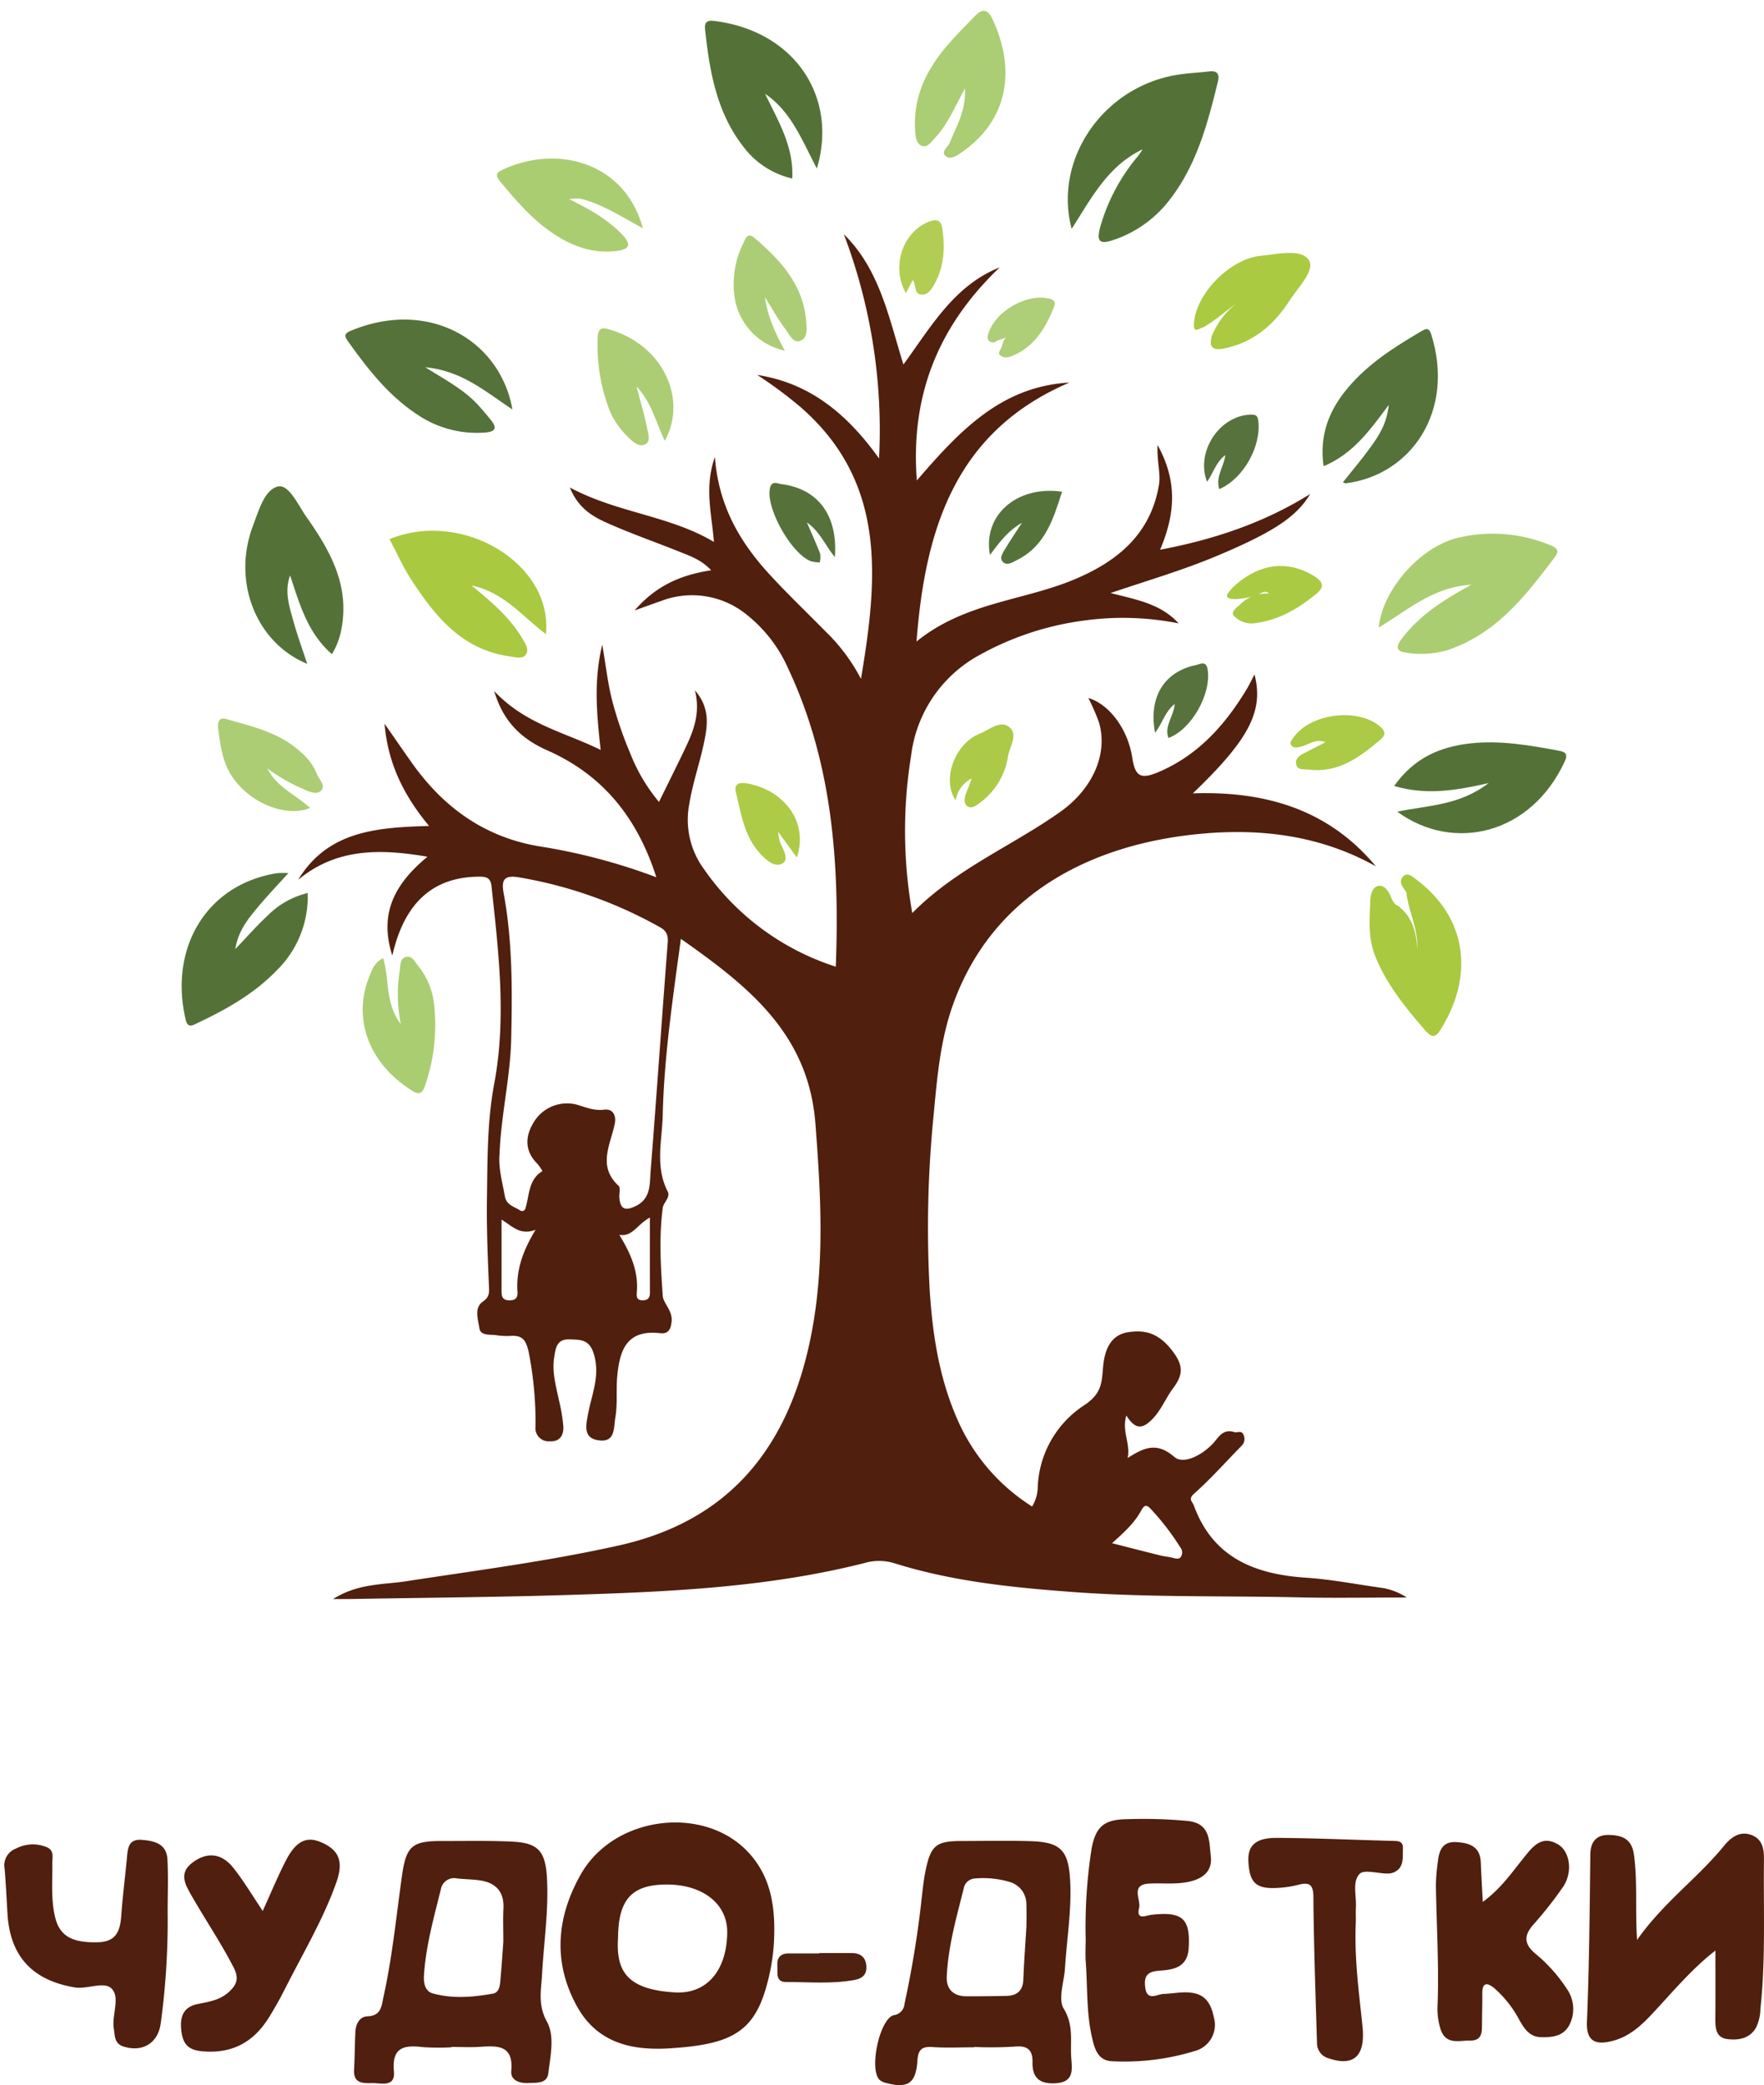 <svg xmlns="http://www.w3.org/2000/svg" id="&#x421;&#x43B;&#x43E;&#x439;_2" data-name="&#x421;&#x43B;&#x43E;&#x439; 2" width="366.006" height="432.638" viewBox="0 0 366.006 432.638"><defs><style>      .cls-1 {        fill: #501f0e;      }      .cls-2 {        fill: #511f0f;      }      .cls-3 {        fill: #501f0f;      }      .cls-4 {        fill: #547238;      }      .cls-5 {        fill: #abcd71;      }      .cls-6 {        fill: #a9c940;      }      .cls-7 {        fill: #547239;      }      .cls-8 {        fill: #abcd73;      }      .cls-9 {        fill: #abcd72;      }      .cls-10 {        fill: #aaca41;      }      .cls-11 {        fill: #accd74;      }      .cls-12 {        fill: #accd75;      }      .cls-13 {        fill: #abca45;      }      .cls-14 {        fill: #abca44;      }      .cls-15 {        fill: #adcb47;      }      .cls-16 {        fill: #acca48;      }      .cls-17 {        fill: #56723a;      }      .cls-18 {        fill: #56723b;      }      .cls-19 {        fill: #58723d;      }      .cls-20 {        fill: #57723c;      }      .cls-21 {        fill: #b2cd53;      }      .cls-22 {        fill: #4f2111;      }      .cls-23 {        fill: #aece77;      }      .cls-24 {        fill: #511f0e;      }    </style></defs><path class="cls-1" d="M339.666,402.517c5.493-7.795,12.602-12.843,18.024-19.502,1.422-1.747,3.338-3.256,5.853-2.211,2.355.979,2.475,3.183,2.45,5.381-.114,10.213.372,20.439-.732,30.631a9.199,9.199,0,0,1-.936,3.956c-1.364,2.252-3.63,2.597-5.885,2.327-2.432-.291-2.546-2.297-2.528-4.286.043-4.665.014-9.331.014-14.085-4.278,3.287-7.937,7.483-11.691,11.578-2.697,2.942-5.347,5.958-9.389,7.096-3.913,1.101-5.741.061-5.578-3.893.478-11.583.566-23.169.705-34.756.029-2.419,1.122-4.065,3.826-4.017,2.721.049,4.76.779,5.214,4.038C339.794,390.36,339.26,395.974,339.666,402.517Z"></path><path class="cls-2" d="M225.262,402.303a106.248,106.248,0,0,1,1.211-18.629c.845-4.658,2.606-6.152,7.338-6.208a99.226,99.226,0,0,1,12.706.374c4.682.544,4.335,4.189,4.704,7.247.381,3.158-1.598,4.718-4.522,5.36-2.724.598-5.472.238-8.205.375-4.057.202-1.72,3.317-2.144,5.06-.639,2.619,1.394,1.558,2.549,1.427,6.495-.742,8.097.803,7.738,6.884-.239,4.051-3.148,4.496-5.957,4.697-2.411.173-3.347.867-3.081,3.327.343,3.17,2.391,1.554,3.86,1.504,1.368-.046,2.731-.284,4.099-.321,3.795-.104,5.539,1.378,6.327,5.279a5.625,5.625,0,0,1-4.081,6.919,49.566,49.566,0,0,1-16.971,2.093c-3.074-.077-3.723-2.639-4.248-4.903-1.189-5.125-.924-10.405-1.303-15.617C225.163,405.556,225.262,403.926,225.262,402.303Z"></path><path class="cls-1" d="M307.655,394.628c3.77-2.754,6.008-6.072,8.512-9.172,1.776-2.198,3.67-4.821,7.126-2.749,2.448,1.467,3.074,5.711,1.06,8.746a80.624,80.624,0,0,1-6.231,7.916c-1.877,2.178-1.989,3.868.336,5.907a32.197,32.197,0,0,1,6.707,7.497,7.259,7.259,0,0,1,.419,7.465c-1.25,2.291-3.528,2.513-5.861,2.457-2.376-.057-3.449-1.776-4.454-3.514a22.94,22.94,0,0,0-5.282-6.697c-1.596-1.282-2.455-.986-2.433,1.188.02,1.996-.045,3.992-.061,5.989-.014,1.775.167,3.762-2.433,3.733-2.337-.026-5.133,1.011-6.208-2.488a14.317,14.317,0,0,1-.579-4.792c.318-8.357-.224-16.696-.346-25.044a40.371,40.371,0,0,1,.415-4.824c.246-2.309.983-4.2,3.828-4.026,2.691.164,4.941.885,5.072,4.192C307.347,388.989,307.5,391.563,307.655,394.628Z"></path><path class="cls-3" d="M34.785,396.661a157.359,157.359,0,0,1-1.428,23.108c-.526,4.171-3.812,6.143-7.772,4.854-1.883-.613-1.723-2.219-1.964-3.65-.477-2.833,1.357-6.421-.418-8.315-1.558-1.663-5.071.17-7.798-.302C6.708,410.852,2.087,405.91,1.551,397.088c-.189-3.108-.327-6.22-.59-9.322a3.705,3.705,0,0,1,2.32-4.192,7.577,7.577,0,0,1,6.48-.281c1.516.698,1.085,2.081,1.098,3.271.04,3.731-.31,7.479.56,11.168.942,3.994,3.556,5.423,8.944,5.266,3.917-.114,4.595-2.555,4.816-5.724.277-3.972.801-7.926,1.167-11.893.182-1.969.333-3.835,3.084-3.625,2.682.204,5.137.838,5.31,4.053C34.934,389.416,34.785,393.042,34.785,396.661Z"></path><path class="cls-3" d="M54.509,396.514c1.621-3.563,3.067-7.095,4.808-10.475,2.099-4.076,4.304-5.094,7.325-3.783,3.636,1.578,4.716,3.882,3.166,8.278-2.777,7.874-7.118,15.03-10.846,22.465-.946,1.887-2.002,3.726-3.109,5.525-3.146,5.111-7.538,7.631-13.742,7.119-2.969-.245-4.145-1.383-4.483-4.246-.346-2.934.367-4.976,3.407-5.582,2.333-.465,4.61-.799,6.487-2.527,1.684-1.551,2.08-2.853.929-5.101-2.618-5.111-5.848-9.839-8.681-14.808-1.311-2.299-2.782-4.696.171-6.912,3.023-2.27,6.023-2.008,8.514,1.145C50.666,390.409,52.491,393.512,54.509,396.514Z"></path><path class="cls-4" d="M237.096,30.979c-7.242,3.431-10.651,10.154-14.738,16.508-3.775-14.131,6.15-28.954,21.112-31.826,2.433-.467,4.938-.553,7.406-.842,1.744-.204,2.201.574,1.81,2.17-2.14,8.716-4.412,17.366-10.121,24.625A24.375,24.375,0,0,1,231.181,49.74c-3.008,1.044-3.703.443-2.917-2.578a39.545,39.545,0,0,1,7.806-14.719C236.442,31.978,236.756,31.468,237.096,30.979Z"></path><path class="cls-3" d="M281.326,398.434c-.375,8.055.681,15.088,1.383,22.146.602,6.051-1.846,8.26-6.995,6.514a3.268,3.268,0,0,1-2.454-3.301c-.311-10.061-.673-20.122-.747-30.185-.02-2.718-.933-3.1-3.181-2.517a21.819,21.819,0,0,1-3.676.596c-4.914.404-6.394-.827-6.629-5.417-.171-3.329,1.475-4.95,5.946-4.925,8.097.045,16.191.432,24.288.628,1.185.029,1.887.244,1.824,1.637-.083,1.85.314,3.851-1.841,4.876a3.451,3.451,0,0,1-1.454.253c-1.963-.007-4.776-.879-5.697.082-1.536,1.602-.647,4.467-.756,6.801C281.278,396.866,281.326,398.115,281.326,398.434Z"></path><path class="cls-5" d="M305.306,121.31c-8.127.541-13.281,5.356-19.247,8.909.809-8.062,8.85-16.909,16.543-18.65a31.072,31.072,0,0,1,18.672,1.394c1.28.504,2.581.976,1.375,2.577-5.999,7.962-12.073,15.84-22.062,19.27a19.393,19.393,0,0,1-8.874.603c-2.872-.369-1.476-2.112-.475-3.38C294.766,127.556,299.442,124.524,305.306,121.31Z"></path><path class="cls-6" d="M80.824,111.872c15.245-6.257,33.956,5.214,32.44,19.689-4.864-3.606-8.634-8.662-15.439-10.091,4.282,3.521,8.043,6.727,10.581,11.054.604,1.03,1.496,2.324.635,3.39-.705.873-2.113.44-3.212.29-9.986-1.359-15.615-8.369-20.605-16.092C83.561,117.539,82.316,114.696,80.824,111.872Z"></path><path class="cls-4" d="M169.486,34.966c-3.084-5.832-5.286-11.8-10.733-15.492,2.656,5.558,5.971,10.839,5.631,17.571a17.64,17.64,0,0,1-10.26-6.757c-5.468-7.094-6.905-15.551-7.829-24.157-.17-1.583.47-1.958,1.895-1.783C164.942,6.403,173.92,20.209,169.486,34.966Z"></path><path class="cls-7" d="M106.323,84.962c-5.608-3.695-10.419-8.023-18.089-8.764C92.632,78.95,96.421,80.954,99.3,84.148c.914,1.014,1.799,2.057,2.645,3.128,1.37,1.735.557,2.327-1.287,2.471a21.971,21.971,0,0,1-14.146-3.783C80.578,82.05,76.3,76.555,72.236,70.86c-.687-.963-.998-1.577.473-2.194C88.908,61.871,103.773,70.554,106.323,84.962Z"></path><path class="cls-4" d="M60.19,119.402c-1.207,3.347-.16,6.444.696,9.519.815,2.926,1.862,5.787,2.856,8.825-10.667-4.41-15.613-17.131-11.266-28.617,1.191-3.148,2.392-7.511,5.178-8.181,2.28-.548,4.216,3.886,5.957,6.356,4.869,6.906,8.951,14.13,7.243,23.125a14.87,14.87,0,0,1-1.984,5.302C63.782,131.315,62.17,125.3,60.19,119.402Z"></path><path class="cls-4" d="M63.845,185.296a21.445,21.445,0,0,1-6.424,16.05c-4.65,4.818-10.382,8.059-16.37,10.89-.995.47-2.072,1.25-2.521-.643-3.515-14.819,4.266-28.105,18.973-30.42a18.773,18.773,0,0,1,2.337-.012c-2.384,2.644-4.5,4.844-6.443,7.188-1.957,2.361-3.945,4.756-4.584,8.588,2.473-2.584,4.431-4.838,6.612-6.852A17.348,17.348,0,0,1,63.845,185.296Z"></path><path class="cls-4" d="M289.267,163.088c4.165-5.894,9.636-8.175,15.91-8.852,6.137-.662,12.159.399,18.167,1.51,1.332.246,2.068.612,1.352,2.173-7.013,15.294-23.17,19.001-34.792,10.495,6.412-1.335,12.886-1.255,18.961-5.932C301.813,164.104,295.788,165.009,289.267,163.088Z"></path><path class="cls-7" d="M274.625,96.738c-.942-6.617,1.252-11.769,5.073-16.305,4.148-4.924,9.508-8.35,14.996-11.576.886-.521,1.738-1.146,2.25.475,5.03,15.922-4.112,29.243-17.736,30.956-.11.014-.233-.079-.583-.207,1.933-2.435,3.91-4.75,5.686-7.21,1.726-2.391,3.421-4.855,3.836-8.863C284.163,89.391,280.71,94.174,274.625,96.738Z"></path><path class="cls-6" d="M293.21,182.012c11.622,8.309,12.335,20.59,6.037,31.046-.908,1.508-1.637,2.942-3.498.781-4.116-4.78-8.1-9.563-10.458-15.582-1.491-3.806-1.103-7.564-.973-11.39.043-1.277.434-2.828,1.688-3.056,1.218-.222,2.104,1.105,2.582,2.255.348.837.666,1.598,1.571,1.939,2.86,2.275,3.752,5.391,3.866,8.926.276-4.024-1.647-7.569-2.184-11.372a.74.74,0,0,0-.14-.586c-.599-.898-1.505-1.824-.726-2.935C291.544,181.227,292.454,181.359,293.21,182.012Z"></path><path class="cls-8" d="M200.225,18.33c-2.238,4.08-3.64,7.565-6.225,10.274-.734.769-1.529,2.072-2.692,1.669-1.268-.439-1.329-1.94-1.427-3.171a21.871,21.871,0,0,1,3.367-13.143c2.443-4.098,5.887-7.351,9.165-10.751,1.573-1.632,2.67-1.002,3.423.579,4.787,10.039,3.785,20.768-6.211,27.759-.934.653-2.362,1.687-3.355.874-1.183-.97.457-1.891.823-2.849C198.362,26.245,200.441,23.165,200.225,18.33Z"></path><path class="cls-9" d="M133.396,47.371c-4.563-2.457-8.413-5.012-12.902-6.138a10.422,10.422,0,0,0-2.378.097c4.351,2.154,8.085,4.258,11.088,7.461,1.821,1.942,1.405,2.921-1.097,3.257-5.38.722-10.03-1.196-14.257-4.241-3.851-2.775-6.926-6.378-9.952-10.007-.704-.844-1.362-1.712.014-2.393C115.015,29.915,129.562,33.272,133.396,47.371Z"></path><path class="cls-9" d="M79.499,198.805c1.345,4.463.362,9.367,3.665,13.676a30.698,30.698,0,0,1-.223-11.089c.182-.992-.033-2.509,1.313-2.832,1.321-.317,1.798,1.01,2.508,1.856a15.131,15.131,0,0,1,3.327,8.181,38.436,38.436,0,0,1-1.862,16.558c-.511,1.552-1.106,2.146-2.6,1.225-9.133-5.633-12.974-15.406-8.516-24.899A4.859,4.859,0,0,1,79.499,198.805Z"></path><path class="cls-10" d="M249.619,67.953c-.759.063-2.002,1.445-1.887-.782.318-6.152,7.433-13.463,13.878-14.097,3.451-.34,8.264-1.498,9.909.816,1.49,2.095-2.188,5.742-3.946,8.469-3.177,4.928-7.396,8.623-13.366,9.898-2.202.47-3.493.137-2.782-2.516a16.647,16.647,0,0,1,6.228-7.606C254.927,64.006,252.495,66.287,249.619,67.953Z"></path><path class="cls-11" d="M137.94,91.445c-1.847-3.723-2.708-7.928-5.869-11.243.812,3.115,1.673,5.924,2.224,8.793.204,1.062.856,2.76-.636,3.293-1.151.411-2.319-.562-3.218-1.487a16.852,16.852,0,0,1-3.865-5.393,37.637,37.637,0,0,1-2.565-15.323c.036-1.375.418-2.265,1.948-1.859C137.582,71.315,142.719,82.813,137.94,91.445Z"></path><path class="cls-11" d="M55.468,159.444c1.92,3.862,5.89,5.455,8.876,8.196-5.238,2.156-13.125-1.306-16.578-7.134-1.696-2.863-2.059-6.077-2.488-9.265-.154-1.143-.017-2.536,1.694-2.041,5.457,1.578,11.086,2.802,15.451,6.874a11.35,11.35,0,0,1,3.287,4.436c.427,1.211,2.068,2.483.799,3.634-.96.871-2.644-.009-3.803-.525A36.6,36.6,0,0,1,55.468,159.444Z"></path><path class="cls-12" d="M158.71,61.661c.58,4.202,2.258,7.602,4.122,11.101a13.412,13.412,0,0,1-10.32-10.523,19.011,19.011,0,0,1,1.639-11.614c.437-.864.885-2.542,2.346-1.296,5.451,4.652,10.223,9.79,10.785,17.463.106,1.446.31,3.376-1.264,3.931-1.481.522-2.23-1.349-2.99-2.336C161.534,66.447,160.352,64.267,158.71,61.661Z"></path><path class="cls-13" d="M275.02,153.992c-2.106-.813-3.499.574-5.104.927-.69.152-1.562.432-2.025-.314-.362-.583.177-1.133.542-1.647,3.588-5.055,13.72-6.185,18.134-2,.878.832.929,1.602-.094,2.466-4.316,3.645-8.736,7.015-14.881,6.267-.936-.114-2.258.182-2.609-.962-.389-1.266.619-1.975,1.693-2.497C272.077,155.549,273.45,154.805,275.02,153.992Z"></path><path class="cls-14" d="M255.716,121.966c5.257-5.035,11.251-5.872,16.862-2.49,1.78,1.073,2.397,2.198.642,3.655-3.659,3.039-7.687,5.437-12.492,6.12a4.978,4.978,0,0,1-4.765-1.538c-.553-.696.423-1.542,1.136-2.077a7.732,7.732,0,0,1,6.209-2.457c-.865-1.004-1.916.234-2.885.438a18.522,18.522,0,0,1-4.004.699C253.456,124.295,254.743,123.107,255.716,121.966Z"></path><path class="cls-15" d="M165.329,177.921l-3.888-5.339a13.64,13.64,0,0,0,.411,2.192c.645,1.469,1.938,3.534.499,4.382-1.607.947-3.418-.727-4.688-2.119-3.246-3.558-3.897-8.184-4.964-12.599-.529-2.188,1.177-2.103,2.573-1.835C162.597,164.01,167.831,170.465,165.329,177.921Z"></path><path class="cls-16" d="M201.612,161.528a6.117,6.117,0,0,0-3.314,4.551c-2.991-4.316-.129-11.872,5.018-13.865,1.959-.758,4.228-2.956,6.186-1.27,1.751,1.508-.004,4.013-.354,5.962a14.614,14.614,0,0,1-5.187,9.166c-.996.793-2.229,1.886-3.207,1.243-1.048-.689-.532-2.251-.025-3.437C201.058,163.11,201.32,162.313,201.612,161.528Z"></path><path class="cls-17" d="M173.223,115.591c-2.114-2.589-3.073-5.248-5.806-7.193,1.061,2.468,1.978,4.468,2.761,6.519a4.586,4.586,0,0,1-.095,1.774,7.96,7.96,0,0,1-1.737-.211c-4.12-1.448-9.531-11.14-8.587-15.206.381-1.639,1.547-.925,2.357-.823C169.668,101.399,173.878,106.868,173.223,115.591Z"></path><path class="cls-18" d="M220.363,102.031c-1.812,5.642-3.491,11.256-9.353,14.178-.976.486-2.155,1.318-3.018.276-.675-.817.167-1.905.656-2.734.969-1.642,2.055-3.214,3.387-5.268-3.056,1.755-4.751,4.178-6.627,6.66C203.838,106.904,211.044,100.65,220.363,102.031Z"></path><path class="cls-19" d="M252.973,101.495c-.796-2.613.916-4.511,1.268-7.068-2.076,1.586-2.523,3.848-3.795,5.54-2.403-6.155,2.498-13.697,9-13.937,1.038-.038,1.501.13,1.642,1.348C261.7,92.643,257.973,99.359,252.973,101.495Z"></path><path class="cls-20" d="M239.655,152.055c-1.393-7.409,1.888-12.671,8.459-14.056.93-.196,2.168-1.03,2.465.971.755,5.092-3.369,12.385-8.137,14.16-.947-2.466,1.086-4.438,1.296-7.067C241.687,147.703,241.234,149.987,239.655,152.055Z"></path><path class="cls-21" d="M189.387,58.11c-.508.971-.948,1.811-1.428,2.728-3.125-5.532-.655-12.78,4.873-14.884,1.543-.587,2.421-.232,2.671,1.371.625,4.014.395,7.959-1.591,11.584-.557,1.016-1.356,2.358-2.766,2.217C189.613,60.974,190.161,59.183,189.387,58.11Z"></path><path class="cls-22" d="M169.998,405.24c2.239,0,4.478.006,6.717-.002,1.756-.006,2.871.807,3.032,2.582.158,1.746-.645,2.675-2.483,3.011-4.705.861-9.433.409-14.147.422-2.288.007-1.724-1.971-1.824-3.37-.121-1.681.641-2.574,2.373-2.567,2.111.008,4.222.002,6.334.002Z"></path><path class="cls-23" d="M206.318,71.056c-1.163.033-1.607-.573-1.308-1.64,1.284-4.587,7.546-8.379,12.29-7.536,1.181.21,1.9.524,1.348,1.905-1.692,4.234-3.957,8.006-8.339,9.942-.945.417-2.187.826-2.997-.265-.189-.254.361-1.058.572-1.609a5.288,5.288,0,0,1,.89-1.996C208.301,70.4,207.139,70.404,206.318,71.056Z"></path><path class="cls-24" d="M286.918,329.496c-5.307-.724-10.59-1.783-15.921-2.136-10.653-.705-19.342-4.136-23.311-15.038-.275-.755-1.237-1.239.087-2.411,3.455-3.059,6.524-6.553,9.773-9.848a1.998,1.998,0,0,0,.447-2.39c-.41-.967-1.286-.33-1.876-.521-2.46-.797-3.336,1.212-4.527,2.453-2.278,2.374-6.039,4.333-7.956,2.678-3.609-3.115-6.196-1.964-9.67.241.658-3.004-1.247-5.447-.266-8.818,1.897,3.028,3.41,2.787,5.389.76,1.87-1.915,2.766-4.352,4.303-6.403,2.174-2.901,2.226-4.84-.419-8.123-2.733-3.393-5.54-4.066-8.981-3.504-3.635.594-4.79,3.788-5.098,7.007-.312,3.268-.152,5.636-3.937,8.137a21.241,21.241,0,0,0-9.637,16.92,7.902,7.902,0,0,1-1.175,4.087,40.38,40.38,0,0,1-15.393-17.833c-3.872-8.674-5.284-17.893-5.857-27.241a234.787,234.787,0,0,1,.835-36.281c.719-7.676,1.366-15.37,3.996-22.746,8.089-22.691,28.27-33.293,51.296-35.469,12.715-1.202,25.042.362,36.456,6.737-9.82-11.791-22.878-15.652-37.979-15.137,11.681-11.184,14.753-17.109,12.798-24.678-.601,1.139-1.068,2.141-1.636,3.082-4.537,7.516-10.229,13.843-18.53,17.279-3.533,1.462-4.622.683-5.205-3.112-.897-5.852-4.744-11.078-9.106-12.355a43.492,43.492,0,0,1,2.19,5.015c1.924,6.432-1.165,13.761-8.046,18.627-10.021,7.086-21.625,11.795-30.676,20.976a97.403,97.403,0,0,1-.253-32.593A27.556,27.556,0,0,1,203.438,135.8a60.864,60.864,0,0,1,21.488-7.041,58.862,58.862,0,0,1,19.622.585c-3.667-4.033-8.673-4.912-14.126-6.292,7.752-2.627,15.126-4.778,22.201-7.761,11.486-4.843,16.369-8.007,19.223-12.79-9.663,6.021-19.973,9.44-31.143,11.566,3.116-7.372,3.682-14.105-.515-21.724-.18,3.475.694,5.862.266,8.354-1.798,10.465-9.037,16.069-18.03,19.73-10.446,4.252-22.322,4.632-32.254,12.68,1.817-23.945,8.399-43.736,31.721-53.725-14.147.78-22.844,10.069-31.655,20.311-1.394-17.961,4.691-32.292,17.199-44.221-9.503,3.792-14.231,12.303-19.989,20.164-3.081-9.929-4.942-19.757-12.36-27.035A114.532,114.532,0,0,1,182.39,95.127c-6.641-9.28-14.395-15.66-25.283-17.331a86.797,86.797,0,0,1,9.153,6.807c17.852,15.679,15.82,35.708,12.382,56.257a38.298,38.298,0,0,0-7.453-9.939c-3.845-3.921-7.832-7.712-11.54-11.758-6.096-6.654-10.57-14.165-11.316-24.361-2.249,6.343-.64,11.843-.205,17.643-9.254-5.507-20.011-6.002-29.89-11.29,1.695,4.201,4.604,5.951,7.584,7.287,4.98,2.233,10.153,4.032,15.226,6.062,2.204.882,4.496,1.668,6.513,3.825-6.293.959-11.431,3.177-15.893,8.337,2.315-.83,3.903-1.416,5.503-1.969a17.941,17.941,0,0,1,17.658,2.765,29.339,29.339,0,0,1,8.648,11.125c9.228,19.587,10.758,40.403,9.938,61.993a52.907,52.907,0,0,1-27.392-20.309,17.266,17.266,0,0,1-3.006-13.439c.699-4.319,2.15-8.435,3.046-12.687.75-3.558,1.321-7.215-1.87-10.902,1.173,4.766-.304,8.449-2.033,12.062-1.738,3.634-3.54,7.236-5.428,11.085a36.115,36.115,0,0,1-5.918-9.965,80.806,80.806,0,0,1-3.756-10.911c-.928-3.563-1.323-7.266-2.1-11.758-1.855,7.738-1.107,14.648-.332,21.843-7.452-3.682-15.605-5.302-22.082-12.211,1.963,6.729,6.086,10.124,11.056,12.325,11.68,5.172,18.711,14.186,22.58,26.311a122.884,122.884,0,0,0-24.508-6.454c-11.389-1.979-19.842-8.225-26.354-17.474-1.731-2.459-3.44-4.933-5.53-7.931.715,8.486,4.152,15.077,9.237,21.214-10.965.307-21.02,1.071-27.167,11.179,7.91-6.573,16.976-6.491,26.83-4.797-6.418,5.357-10.205,11.381-7.29,20.519,2.501-11.005,8.457-16.239,17.763-16.375,1.555-.023,2.61.055,2.817,1.965,1.479,13.659,3.138,27.351.563,41.012-1.489,7.899-1.38,15.912-1.506,23.781-.095,5.984.161,12.141.417,18.214.049,1.167.172,2.207-1.218,3.157-1.925,1.316-1.039,3.721-.771,5.543.239,1.63,2.182,1.273,3.479,1.462a14.696,14.696,0,0,0,2.989.146c2.425-.146,3.184.788,3.757,3.326A74.871,74.871,0,0,1,111.11,296a2.74,2.74,0,0,0,2.96,3.061c2.181.111,2.904-1.343,2.814-3.111a35.912,35.912,0,0,0-.935-5.516c-.617-2.928-1.447-5.847-.951-8.865.294-1.792.455-3.772,3.223-3.66,2.315.093,4.05-.012,4.985,3.023,1.378,4.476-.42,8.325-1.183,12.411-.449,2.399-1.12,5.14,2.335,5.533,3.365.383,2.954-2.686,3.314-4.745.493-2.819.134-5.691.397-8.561.525-5.707,2.114-9.707,8.919-8.941,1.698.191,2.228-.842,2.368-2.536.181-2.18-1.742-3.704-1.845-5.2-.417-6.069-.803-12.209.005-18.29.149-1.125,1.656-2.148,1.01-3.405-2.642-5.14-1.145-10.564-1.021-15.813.285-12.062,2.062-24,3.767-36.579,14.033,9.854,26.493,19.688,27.916,38.369,1.229,16.128,2.137,32.078-1.797,47.962-5.184,20.93-17.336,34.7-38.997,39.536-14.617,3.264-29.422,5.16-44.186,7.43-4.783.735-9.881.401-15.102,3.684,1.79,0,2.618.013,3.444-.002,15.478-.276,30.962-.385,46.433-.876,20.322-.644,40.64-1.575,60.483-6.62a10.738,10.738,0,0,1,6.159.085c11.975,3.755,24.364,5.017,36.803,5.943,15.703,1.168,31.443.763,47.165,1.123,7.224.165,14.454.028,22.298.028A13.401,13.401,0,0,0,286.918,329.496ZM107.371,268.032c.085,1.246-.376,1.788-1.689,1.779-1.414-.01-1.623-.815-1.621-1.927.007-4.808.003-9.616.003-14.827,2.142,1.281,3.793,3.361,7.064,2.115C108.472,259.521,107.065,263.565,107.371,268.032Zm25.966,1.772c-1.328-.002-1.265-.875-1.196-1.773.319-4.156-1.176-7.786-3.638-11.813,2.752.454,3.582-2.079,6.342-3.588,0,5.592-.01,10.579.008,15.566C134.857,269.258,134.461,269.806,133.337,269.804Zm5.201-74.124c-1.226,15.777-2.297,31.567-3.545,47.342-.214,2.705.123,5.765-3.279,7.315-2.223,1.013-2.973.326-3.204-1.745-.096-.857.299-2.124-.145-2.531-4.435-4.061-1.715-8.511-.823-12.832.404-1.959-.497-3.204-2.195-2.985-2.135.275-3.837-.511-5.725-1.054a8.054,8.054,0,0,0-8.974,3.828c-1.774,2.987-1.727,5.901.896,8.504a9.071,9.071,0,0,1,.999,1.469c-2.933,1.785-2.681,5.009-3.522,7.745a.731.731,0,0,1-1.194.36c-1.205-.761-2.754-1.061-3.077-2.897-.516-2.936-1.379-5.817-1.093-8.86.292-7.961,2.228-15.756,2.408-23.754.227-10.11.287-20.192-1.551-30.18-.48-2.61-.128-3.892,3.047-3.382a90.343,90.343,0,0,1,29.357,10.361C138.35,193.172,138.663,194.081,138.539,195.68ZM244.996,323.064c-.435.572-1.119.288-1.73.149-.847-.192-1.721-.272-2.563-.481-3.123-.773-6.239-1.58-9.978-2.532,2.628-2.327,4.724-4.293,6.087-6.821.809-1.5,1.382-.911,2.155-.068a51.815,51.815,0,0,1,5.889,7.694A1.711,1.711,0,0,1,244.996,323.064Z"></path><path class="cls-1" d="M155.502,384.595c-9.117-10.169-27.967-7.987-34.96,4.26-5.054,8.852-5.893,18.213-.862,27.378,4.377,7.975,11.946,9.399,20.244,8.708,13.019-.901,17.195-4.07,19.692-15.132a40.658,40.658,0,0,0,.977-7.024C160.901,396.186,160.175,389.807,155.502,384.595Zm-15.414,28.81c-10.115-.565-12.299-4.532-11.85-11.324.052-8.014,2.884-11.083,10.206-11.057,7.445.026,12.498,4.059,12.444,9.933C150.816,408.771,146.711,413.776,140.088,413.405Z"></path><path class="cls-3" d="M113.482,419.482c-1.916-3.456-1.198-6.489-1.015-9.801.371-6.705,1.407-13.376,1.012-20.121-.32-5.451-1.823-7.185-7.207-7.441-4.849-.23-9.714-.116-14.573-.125-6.193-.012-7.427.997-8.313,7.332-1.171,8.367-1.998,16.787-3.826,25.051-.403,1.824-.443,3.893-3.299,3.988-1.653.055-2.445,1.59-2.525,3.234-.126,2.611-.127,5.228-.27,7.838-.156,2.857,1.754,2.827,3.719,2.792,1.97-.035,4.862.938,4.548-2.472-.453-4.918,2.045-5.478,5.934-5a49.276,49.276,0,0,0,5.976.042l0-.078c1.993,0,3.993.111,5.977-.024,3.687-.25,6.943-.344,6.46,5.012-.171,1.893,1.658,2.592,3.486,2.499,1.708-.086,3.935.229,4.211-2.068C114.204,426.575,115.131,422.457,113.482,419.482ZM104.436,402.92c-.157,2.09-.353,5.062-.617,8.029-.099,1.115-.24,2.47-1.556,2.709-4.15.752-8.368,1.092-12.478-.045-1.583-.438-1.925-2.144-1.821-3.741.396-6.098,2.044-11.956,3.502-17.844a2.812,2.812,0,0,1,3.351-2.275c1.596.188,3.219.176,4.805.418,3.326.508,5.018,2.401,4.833,5.886C104.35,398.043,104.436,400.039,104.436,402.92Z"></path><path class="cls-1" d="M222.278,427.107c-.274-3.438.582-6.819-1.566-10.319-1.228-2.001.078-5.563.258-8.421.376-5.965,1.37-11.897,1.086-17.896-.311-6.57-1.932-8.261-8.298-8.448-4.739-.139-9.486-.032-14.23-.031-5.272.002-6.396.887-7.483,6.137-.378,1.824-.575,3.689-.785,5.543A209.961,209.961,0,0,1,187.67,415.78a2.541,2.541,0,0,1-2.226,2.355c-2.939.759-5.152,11.161-2.98,13.382a2.863,2.863,0,0,0,1.282.655c4.604,1.227,6.305.147,6.608-4.63.146-2.298.945-2.949,3.161-2.794,2.857.2,5.739.049,8.61.049v-.071a80.067,80.067,0,0,0,8.23-.063c2.644-.275,3.938.482,3.875,3.229-.078,3.394,1.66,4.608,4.957,4.354C222.81,431.965,222.465,429.455,222.278,427.107Zm-9.307-27.428c-.246,4.109-.51,7.577-.643,11.05-.09,2.353-1.339,3.359-3.537,3.405q-4.103.086-8.208.081c-2.732-.004-4.267-1.423-4.141-4.141.288-6.236,2.014-12.222,3.514-18.235a2.495,2.495,0,0,1,2.354-2.071,18.992,18.992,0,0,1,7.367.778,4.763,4.763,0,0,1,3.282,4.545C213.021,396.828,212.971,398.569,212.971,399.678Z"></path></svg>